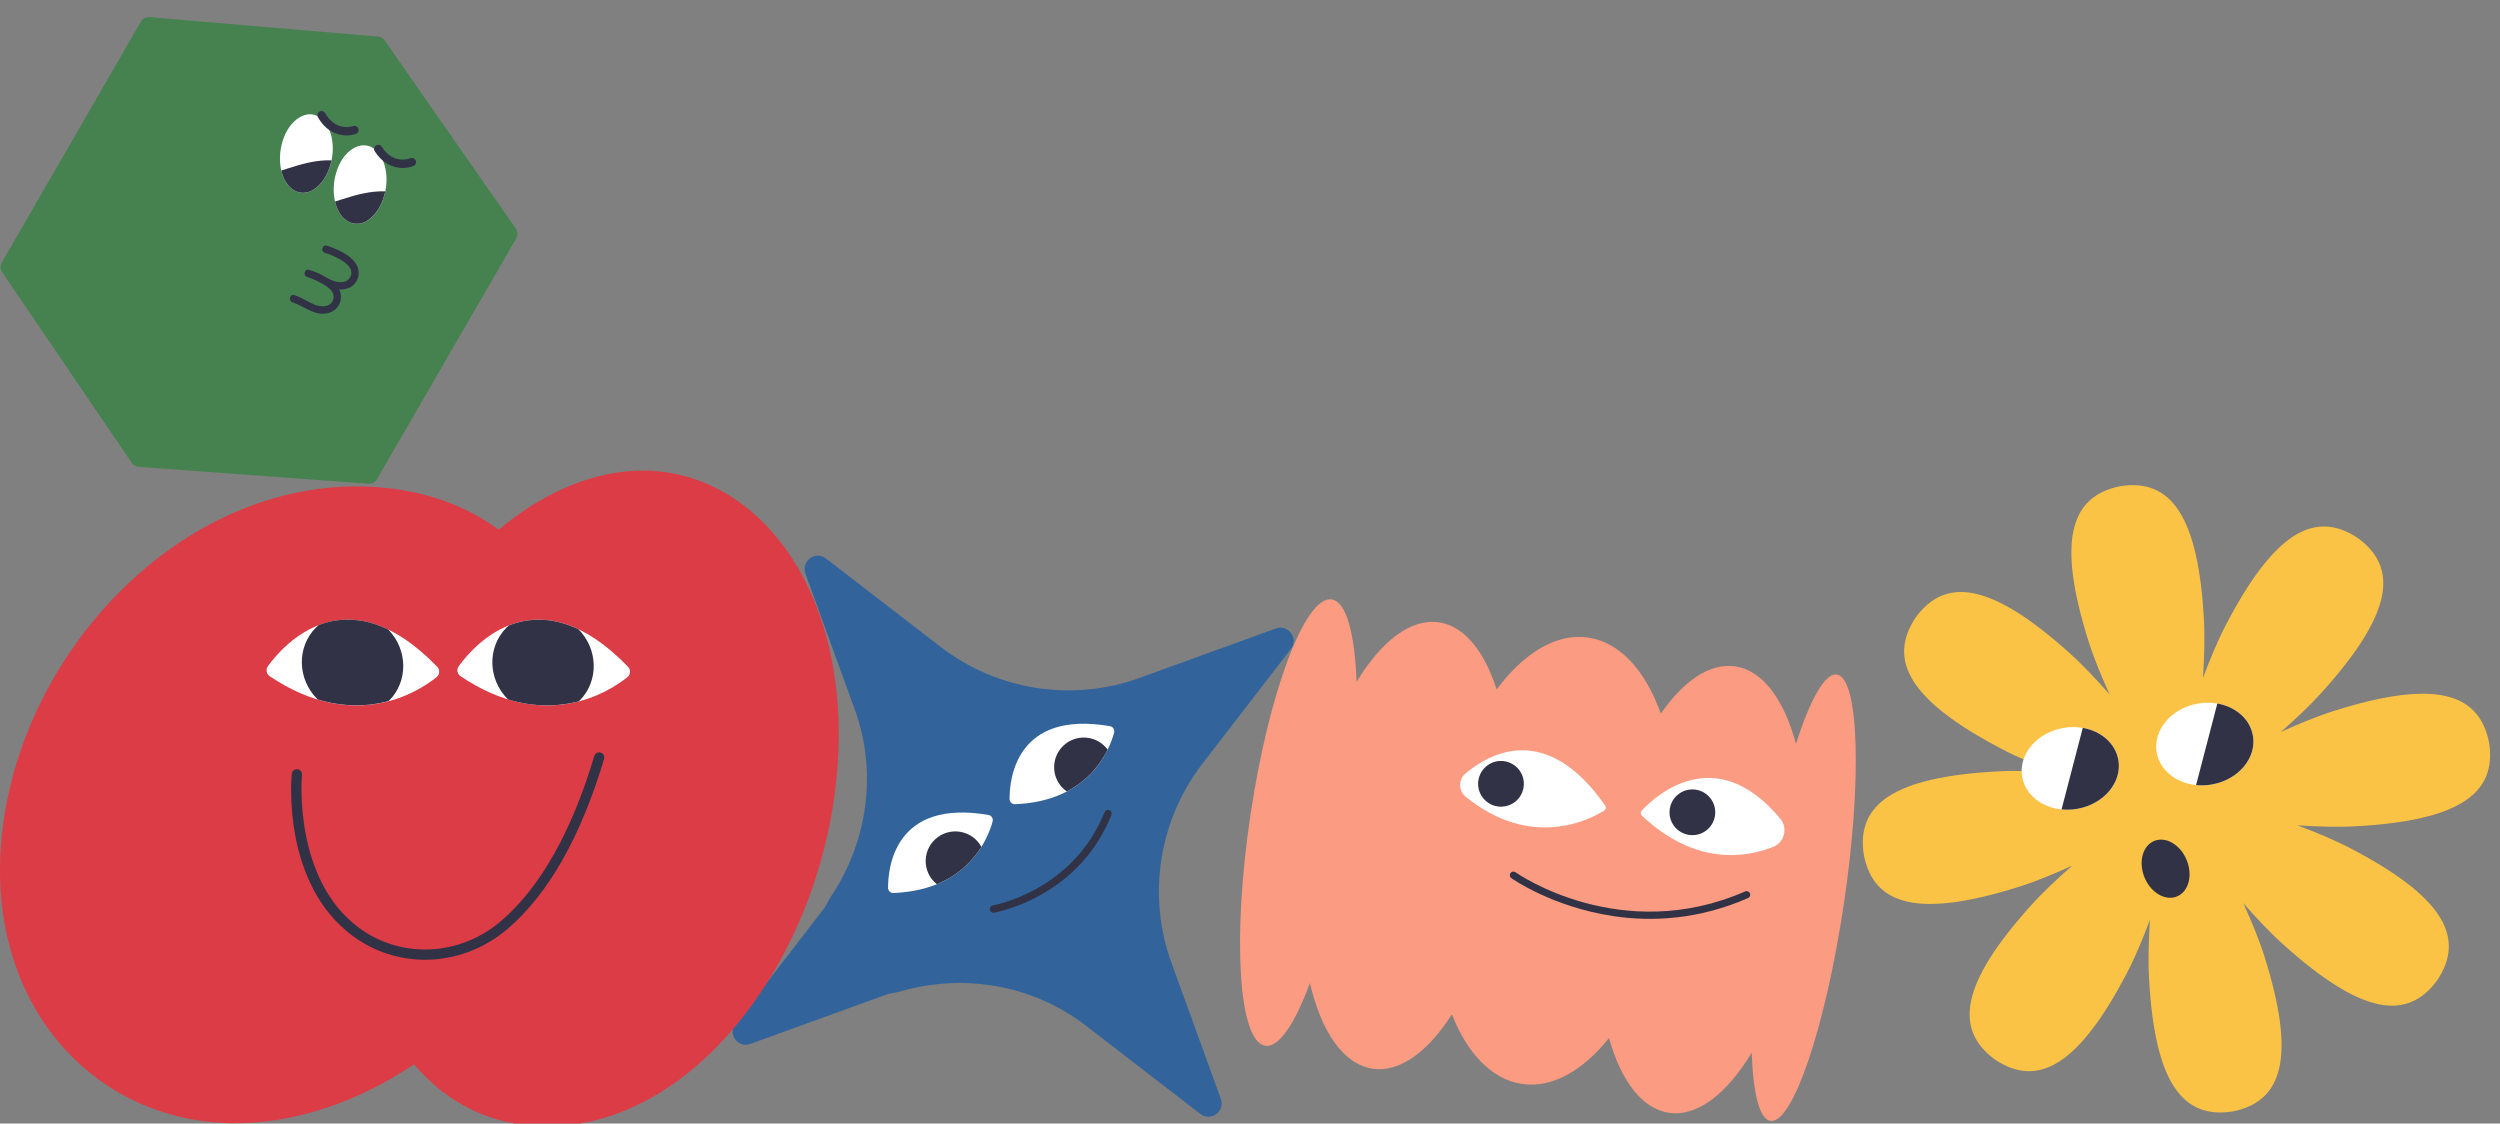 <svg width="425" height="191" viewBox="0 0 425 191" fill="none" xmlns="http://www.w3.org/2000/svg">
<rect x="0" y="0" width="425" height="191" fill="#808080" stroke="none"/>
<g clip-path="url(#clip0_23_2153)">
<path d="M216.894 106.839L193.782 115.227C182.323 119.384 169.536 117.394 159.882 109.953L140.411 94.939C138.626 93.561 136.148 95.372 136.919 97.491L145.307 120.603C149.198 131.32 147.51 143.103 141.209 152.497C140.773 153.145 140.514 153.881 140.033 154.503L125.019 173.974C123.641 175.758 125.452 178.237 127.571 177.466L150.683 169.077C151.421 168.808 152.202 168.784 152.951 168.566C163.811 165.421 175.55 167.392 184.583 174.352L204.054 189.366C205.838 190.744 208.316 188.933 207.546 186.814L199.157 163.702C194.997 152.246 196.99 139.456 204.432 129.802L219.446 110.331C220.824 108.547 219.012 106.068 216.894 106.839Z" fill="#32649B"/>
<path d="M179.849 150.263C174.402 154.243 169.03 155.15 168.945 155.16C168.601 155.194 168.294 154.937 168.26 154.593C168.23 154.253 168.475 153.948 168.816 153.91C169.058 153.872 182.441 151.42 187.769 138.071C187.895 137.748 188.262 137.592 188.585 137.718C188.908 137.845 189.064 138.212 188.938 138.535C186.746 144.03 183.284 147.759 179.852 150.267L179.849 150.263Z" fill="#323246"/>
<path d="M150.972 150.943C150.954 147.556 152.044 135.783 168.045 138.546C168.557 138.634 168.877 139.144 168.742 139.645C167.955 142.553 164.54 151.314 151.888 151.809C151.394 151.827 150.975 151.435 150.972 150.943Z" fill="white"/>
<path d="M171.629 135.849C171.612 132.462 172.701 120.689 188.703 123.452C189.215 123.539 189.535 124.05 189.4 124.551C188.612 127.459 185.197 136.22 172.545 136.715C172.052 136.733 171.633 136.341 171.629 135.849Z" fill="white"/>
<path d="M159.431 142.312C157.184 143.953 156.694 147.105 158.336 149.352C158.606 149.721 158.918 150.04 159.26 150.311C163.061 148.759 165.407 146.261 166.831 143.981C166.725 143.782 166.61 143.589 166.476 143.404C164.834 141.157 161.682 140.667 159.435 142.309L159.431 142.312Z" fill="#323246"/>
<path d="M188.299 127.437C186.655 125.205 183.51 124.716 181.268 126.354C179.026 127.993 178.531 131.148 180.173 133.395C180.512 133.859 180.917 134.241 181.36 134.55C185.076 132.612 187.159 129.746 188.3 127.43L188.299 127.437Z" fill="#323246"/>
<path d="M312.263 114.665C310.245 114.365 307.708 118.938 305.311 126.452C303.305 118.977 299.702 113.988 295.001 113.289C290.69 112.647 286.214 115.732 282.342 121.311C279.749 114.067 275.448 109.194 270.018 108.387C264.588 107.579 259.029 111.009 254.43 117.216C252.354 110.719 248.959 106.445 244.634 105.802C239.809 105.084 234.778 109.033 230.621 115.924C230.315 107.675 228.861 102.265 226.389 101.897C221.871 101.225 215.68 117.668 212.563 138.623C209.446 159.577 210.584 177.11 215.102 177.782C217.404 178.124 220.144 174.008 222.688 167.116C224.607 175.366 228.358 180.94 233.348 181.682C237.961 182.368 242.769 178.789 246.816 172.444C249.443 179.079 253.581 183.501 258.727 184.266C263.873 185.031 269.093 182.02 273.528 176.469C275.558 183.685 279.105 188.488 283.71 189.173C288.562 189.894 293.618 185.902 297.79 178.943C298.021 185.863 299.1 190.271 300.971 190.549C304.755 191.112 310.345 174.58 313.462 153.625C316.579 132.671 316.037 115.227 312.258 114.665L312.263 114.665Z" fill="#FA9B82"/>
<path d="M249.11 131.519C253.215 128.032 262.881 122.607 272.881 136.944C273.078 137.226 273.002 137.613 272.711 137.8C270.363 139.279 260.358 144.555 249.164 135.441C247.927 134.432 247.897 132.552 249.114 131.519L249.11 131.519Z" fill="white"/>
<path d="M258.292 130.935C259.568 132.657 259.206 135.093 257.483 136.374C255.76 137.651 253.324 137.288 252.043 135.565C250.767 133.842 251.129 131.407 252.852 130.126C254.575 128.849 257.01 129.211 258.292 130.935Z" fill="#323246"/>
<path d="M279.083 137.815C281.194 135.536 291.504 125.786 302.648 139.177C303.968 140.766 303.373 143.19 301.458 143.96C296.887 145.793 288.285 147.27 279.117 138.663C278.874 138.435 278.86 138.058 279.088 137.815L279.083 137.815Z" fill="white"/>
<path d="M290.83 135.774C292.107 137.497 291.745 139.933 290.021 141.214C288.299 142.49 285.863 142.128 284.582 140.405C283.305 138.682 283.668 136.247 285.391 134.965C287.114 133.689 289.549 134.051 290.83 135.774Z" fill="#323246"/>
<path d="M274.267 155.737C263.902 154.195 256.987 149.341 256.887 149.256C256.624 149.039 256.588 148.654 256.805 148.391C257.017 148.132 257.403 148.091 257.662 148.303C257.915 148.49 275.575 160.778 296.679 151.542C296.991 151.401 297.353 151.548 297.49 151.859C297.626 152.17 297.483 152.533 297.172 152.67C288.723 156.368 280.81 156.715 274.27 155.742L274.267 155.737Z" fill="#323246"/>
<path d="M62.648 82.229L23.563 79.365C23.093 79.332 22.666 79.085 22.405 78.697L0.359 46.266C0.027 45.779 0.004 45.149 0.298 44.639L23.951 3.67C24.249 3.154 24.816 2.86 25.408 2.911L64.267 6.221C64.721 6.259 65.138 6.499 65.397 6.874L87.694 38.871C88.034 39.359 88.061 40 87.763 40.516L64.088 81.469C63.794 81.978 63.236 82.273 62.648 82.229Z" fill="#468250"/>
<path d="M65.659 29.554C65.972 32.578 64.759 35.687 62.941 37.163C62.777 37.293 62.609 37.417 62.439 37.521C60.365 38.784 58.043 37.743 57.121 34.874C56.563 33.137 56.613 31.08 57.177 29.264C57.685 27.604 58.625 26.145 59.914 25.316C62.647 23.561 65.263 25.719 65.659 29.554Z" fill="white"/>
<path d="M56.949 34.272C56.993 34.478 57.058 34.679 57.123 34.88C58.046 37.74 60.359 38.78 62.433 37.518C62.611 37.409 62.777 37.289 62.939 37.153C64.15 36.163 65.098 34.467 65.493 32.531C62.962 32.432 60.459 33.133 58.059 33.908C57.696 34.025 57.318 34.137 56.951 34.269L56.949 34.272Z" fill="#323246"/>
<path d="M56.523 24.279C56.836 27.303 55.623 30.412 53.806 31.889C53.642 32.019 53.474 32.142 53.303 32.247C51.23 33.51 48.908 32.469 47.985 29.6C47.428 27.863 47.477 25.806 48.041 23.989C48.55 22.33 49.489 20.871 50.779 20.041C53.512 18.286 56.128 20.445 56.523 24.279Z" fill="white"/>
<path d="M47.815 28.999C47.859 29.205 47.924 29.406 47.989 29.607C48.912 32.467 51.226 33.507 53.299 32.245C53.477 32.136 53.643 32.016 53.805 31.88C55.016 30.89 55.964 29.194 56.359 27.258C53.829 27.159 51.325 27.86 48.925 28.635C48.562 28.751 48.184 28.864 47.817 28.996L47.815 28.999Z" fill="#323246"/>
<path d="M65.862 27.859C67.564 28.842 69.35 28.612 70.291 28.212C70.653 28.059 70.82 27.64 70.665 27.282C70.51 26.924 70.098 26.752 69.737 26.904C69.621 26.952 66.863 28.041 64.902 24.955C64.693 24.623 64.254 24.528 63.923 24.734C63.591 24.943 63.493 25.38 63.702 25.713C64.35 26.735 65.098 27.418 65.858 27.857L65.862 27.859Z" fill="#323246"/>
<path d="M56.328 22.328C57.912 23.242 59.585 23.102 60.496 22.768C60.865 22.633 61.055 22.227 60.92 21.858C60.788 21.491 60.382 21.301 60.013 21.436C59.888 21.478 57.084 22.416 55.288 19.236C55.096 18.896 54.663 18.775 54.324 18.966C53.984 19.158 53.862 19.59 54.054 19.93C54.709 21.093 55.508 21.855 56.328 22.328Z" fill="#323246"/>
<path d="M59.341 48.931C60.349 48.49 60.971 47.474 60.984 46.384C60.941 43.846 57.623 42.438 55.553 41.763C54.777 41.535 54.459 42.749 55.236 42.977C56.624 43.413 60.098 44.81 59.699 46.647C59.596 47.191 59.204 47.657 58.679 47.848C57.593 48.217 56.422 47.726 55.488 47.174C54.571 46.609 53.569 46.176 52.537 45.871C51.761 45.644 51.443 46.858 52.22 47.086C53.135 47.372 53.994 47.784 54.835 48.252C55.705 48.785 56.891 49.487 56.688 50.732C56.4 52.307 54.452 52.298 53.302 51.709C52.195 51.229 51.202 50.536 50.042 50.171C49.27 49.928 48.956 51.144 49.724 51.385C51.851 52.123 53.953 54.095 56.324 53.035C57.33 52.597 57.954 51.578 57.966 50.487C57.972 50.019 57.852 49.593 57.651 49.208C58.222 49.242 58.795 49.158 59.338 48.921L59.341 48.931Z" fill="#323246"/>
<path d="M316.859 145.393C315.487 136.767 321.877 132.083 339.59 131.136C342.737 130.965 346.092 131.086 349.452 131.296C346.315 130.118 343.218 128.853 340.43 127.397C324.697 119.19 320.822 112.284 325.645 105.001C330.775 97.931 338.602 99.138 351.798 110.996C354.14 113.102 356.424 115.552 358.647 118.073C357.262 115.026 355.971 111.947 355.03 108.95C349.706 92.024 351.852 84.397 360.412 82.658C369.038 81.286 373.721 87.672 374.669 105.389C374.839 108.531 374.718 111.891 374.508 115.246C375.686 112.11 376.952 109.017 378.403 106.23C386.609 90.497 393.516 86.622 400.799 91.445C407.869 96.575 406.662 104.402 394.803 117.598C392.698 119.94 390.248 122.224 387.727 124.447C390.774 123.062 393.858 121.77 396.855 120.829C413.78 115.505 421.408 117.651 423.142 126.212C424.514 134.838 418.128 139.521 400.411 140.469C397.264 140.64 393.904 140.519 390.549 140.309C393.686 141.487 396.783 142.752 399.571 144.208C415.304 152.414 419.178 159.321 414.356 166.604C409.225 173.674 401.399 172.467 388.202 160.608C385.861 158.503 383.576 156.053 381.354 153.532C382.739 156.579 384.029 159.658 384.971 162.655C390.295 179.58 388.149 187.208 379.588 188.942C370.962 190.314 366.279 183.928 365.331 166.21C365.16 163.064 365.281 159.709 365.492 156.354C364.314 159.49 363.049 162.588 361.593 165.376C353.386 181.109 346.48 184.983 339.197 180.161C332.127 175.03 333.334 167.204 345.192 154.007C347.293 151.666 349.748 149.381 352.269 147.159C349.222 148.544 346.143 149.834 343.146 150.776C326.22 156.1 318.593 153.954 316.859 145.393Z" fill="#FAC346"/>
<path d="M369.474 152.575C367.619 152.911 365.511 151.491 364.557 149.14C363.497 146.538 364.247 143.763 366.226 142.956C368.205 142.149 370.68 143.612 371.74 146.218C372.242 147.449 372.36 148.76 372.073 149.904C371.773 151.111 371.061 151.998 370.071 152.402C369.876 152.482 369.677 152.538 369.479 152.574L369.474 152.575Z" fill="#323246"/>
<path d="M360.116 129.151C360.802 132.943 357.702 136.677 353.186 137.495C352.253 137.663 351.341 137.694 350.462 137.604C347.086 137.257 344.32 135.119 343.775 132.109C343.088 128.318 346.188 124.579 350.7 123.762C351.864 123.551 353.007 123.559 354.079 123.744C357.154 124.28 359.606 126.335 360.117 129.156L360.116 129.151Z" fill="white"/>
<path d="M360.115 129.151C360.802 132.943 357.701 136.677 353.185 137.495C352.252 137.664 351.34 137.694 350.461 137.604L354.072 123.74C357.147 124.276 359.6 126.331 360.11 129.152L360.115 129.151Z" fill="#323246"/>
<path d="M382.987 125.011C383.674 128.802 380.574 132.536 376.057 133.354C375.125 133.523 374.212 133.553 373.333 133.463C369.958 133.116 367.191 130.978 366.646 127.969C365.96 124.177 369.06 120.438 373.571 119.621C374.735 119.411 375.879 119.418 376.95 119.603C380.03 120.138 382.478 122.194 382.988 125.015L382.987 125.011Z" fill="white"/>
<path d="M382.988 125.01C383.675 128.802 380.574 132.536 376.058 133.354C375.126 133.523 374.213 133.553 373.334 133.463L376.945 119.599C380.025 120.134 382.473 122.19 382.984 125.011L382.988 125.01Z" fill="#323246"/>
<path d="M108.171 80.02C100.231 80.338 92.065 83.942 84.773 90.047C78.992 85.808 71.72 83.196 63.158 82.755C30.428 81.077 1.768 112.278 0.076 145.053C-1.311 171.815 16.428 190.494 39.21 190.941C49.658 191.135 60.624 187.493 70.379 180.934C75.959 187.512 83.581 191.479 92.959 191.479C120.155 191.479 142.586 158.21 142.586 124.722C142.586 97.416 127.077 79.307 108.171 80.02Z" fill="#DC3C46"/>
<path d="M72.258 163.162C67.968 163.162 63.696 161.84 60.047 159.17C47.908 150.271 49.528 132.311 49.599 131.546C49.645 131.067 50.073 130.723 50.552 130.762C51.032 130.807 51.382 131.235 51.337 131.715C51.317 131.89 49.749 149.454 61.078 157.763C68.305 163.065 78.24 162.553 85.24 156.519C91.877 150.796 97.192 141.378 101.028 128.52C101.165 128.059 101.651 127.8 102.111 127.936C102.571 128.072 102.837 128.558 102.694 129.019C98.76 142.202 93.27 151.897 86.374 157.841C82.278 161.367 77.249 163.162 72.252 163.162H72.258Z" fill="#323246"/>
<path d="M45.535 113.263C48.244 109.523 58.919 97.422 74.325 113.353C74.818 113.859 74.759 114.682 74.208 115.123C71 117.689 60.183 124.598 45.846 114.954C45.289 114.578 45.14 113.807 45.535 113.263Z" fill="white"/>
<path d="M77.975 113.263C80.685 109.523 91.359 97.422 106.765 113.353C107.258 113.859 107.199 114.682 106.649 115.123C103.44 117.689 92.623 124.598 78.287 114.954C77.729 114.578 77.58 113.807 77.975 113.263Z" fill="white"/>
<path d="M66.147 119.109C69.414 115.842 69.343 110.469 66.024 107.034C65.746 106.898 65.467 106.768 65.188 106.652C65.175 106.652 65.162 106.639 65.149 106.632C64.592 106.392 64.041 106.192 63.503 106.023C63.497 106.023 63.484 106.023 63.477 106.017C63.212 105.932 62.946 105.861 62.687 105.79C62.162 105.654 61.643 105.55 61.138 105.479C61.118 105.479 61.105 105.479 61.086 105.472C60.334 105.368 59.608 105.323 58.901 105.336C58.876 105.336 58.856 105.336 58.83 105.336C58.364 105.349 57.91 105.381 57.463 105.433C57.443 105.433 57.424 105.433 57.404 105.44C57.203 105.466 57.002 105.498 56.801 105.53C56.776 105.53 56.756 105.537 56.73 105.543C56.303 105.621 55.888 105.718 55.479 105.829C55.453 105.835 55.421 105.842 55.395 105.855C55.207 105.906 55.019 105.965 54.838 106.023C54.825 106.023 54.812 106.029 54.799 106.036C54.598 106.101 54.397 106.179 54.196 106.25C54.034 106.386 53.879 106.522 53.723 106.671C50.417 109.977 50.521 115.434 53.95 118.862C53.969 118.882 53.982 118.895 54.002 118.908C54.287 118.992 54.572 119.07 54.851 119.148C54.864 119.148 54.883 119.154 54.896 119.161C55.162 119.232 55.428 119.297 55.693 119.355C55.706 119.355 55.719 119.355 55.732 119.361C56.011 119.426 56.283 119.478 56.555 119.53C56.821 119.582 57.08 119.621 57.34 119.66C57.359 119.66 57.378 119.66 57.398 119.666C57.916 119.744 58.428 119.802 58.934 119.841C58.96 119.841 58.986 119.841 59.005 119.841C59.504 119.88 59.99 119.899 60.47 119.899C60.496 119.899 60.522 119.899 60.554 119.899C61.027 119.899 61.494 119.886 61.954 119.854C61.98 119.854 62.013 119.854 62.038 119.854C62.259 119.841 62.473 119.822 62.687 119.802C62.693 119.802 62.706 119.802 62.712 119.802C62.939 119.783 63.16 119.757 63.373 119.724C63.4 119.724 63.419 119.718 63.445 119.711C63.646 119.686 63.84 119.653 64.035 119.621C64.054 119.621 64.08 119.614 64.099 119.608C64.313 119.575 64.521 119.536 64.728 119.491C64.741 119.491 64.761 119.485 64.773 119.478C64.962 119.439 65.149 119.4 65.337 119.355C65.363 119.355 65.396 119.342 65.422 119.336C65.623 119.29 65.823 119.238 66.018 119.187C66.057 119.148 66.102 119.115 66.147 119.07V119.109Z" fill="#323246"/>
<path d="M98.528 119.109C101.807 115.829 101.723 110.424 98.359 106.989C96.052 105.887 93.9 105.401 91.924 105.349C91.185 105.329 90.472 105.368 89.785 105.466C89.778 105.466 89.772 105.466 89.765 105.466C89.078 105.556 88.417 105.699 87.782 105.887C87.782 105.887 87.782 105.887 87.775 105.887C87.348 106.01 86.939 106.153 86.538 106.308C86.395 106.431 86.246 106.554 86.11 106.69C82.804 109.996 82.908 115.453 86.337 118.882C86.343 118.888 86.35 118.895 86.356 118.901C86.933 119.076 87.503 119.232 88.061 119.355C88.061 119.355 88.067 119.355 88.074 119.355C88.631 119.485 89.175 119.588 89.713 119.666C89.72 119.666 89.726 119.666 89.733 119.666C90.271 119.75 90.796 119.809 91.314 119.847C91.321 119.847 91.334 119.847 91.34 119.847C91.852 119.886 92.358 119.912 92.857 119.912C92.863 119.912 92.876 119.912 92.883 119.912C93.123 119.912 93.362 119.912 93.596 119.906C93.602 119.906 93.609 119.906 93.615 119.906C93.855 119.899 94.095 119.886 94.335 119.873C94.341 119.873 94.348 119.873 94.354 119.873C94.574 119.86 94.795 119.841 95.009 119.822C95.035 119.822 95.054 119.822 95.08 119.815C95.521 119.77 95.955 119.718 96.376 119.647C96.409 119.647 96.441 119.634 96.473 119.634C96.888 119.562 97.297 119.485 97.692 119.4C97.724 119.394 97.757 119.387 97.796 119.374C97.99 119.329 98.184 119.284 98.372 119.232C98.424 119.186 98.476 119.148 98.522 119.096L98.528 119.109Z" fill="#323246"/>
</g>
<defs>
<clipPath id="clip0_23_2153">
<rect width="425" height="191" fill="white"/>
</clipPath>
</defs>
</svg>

